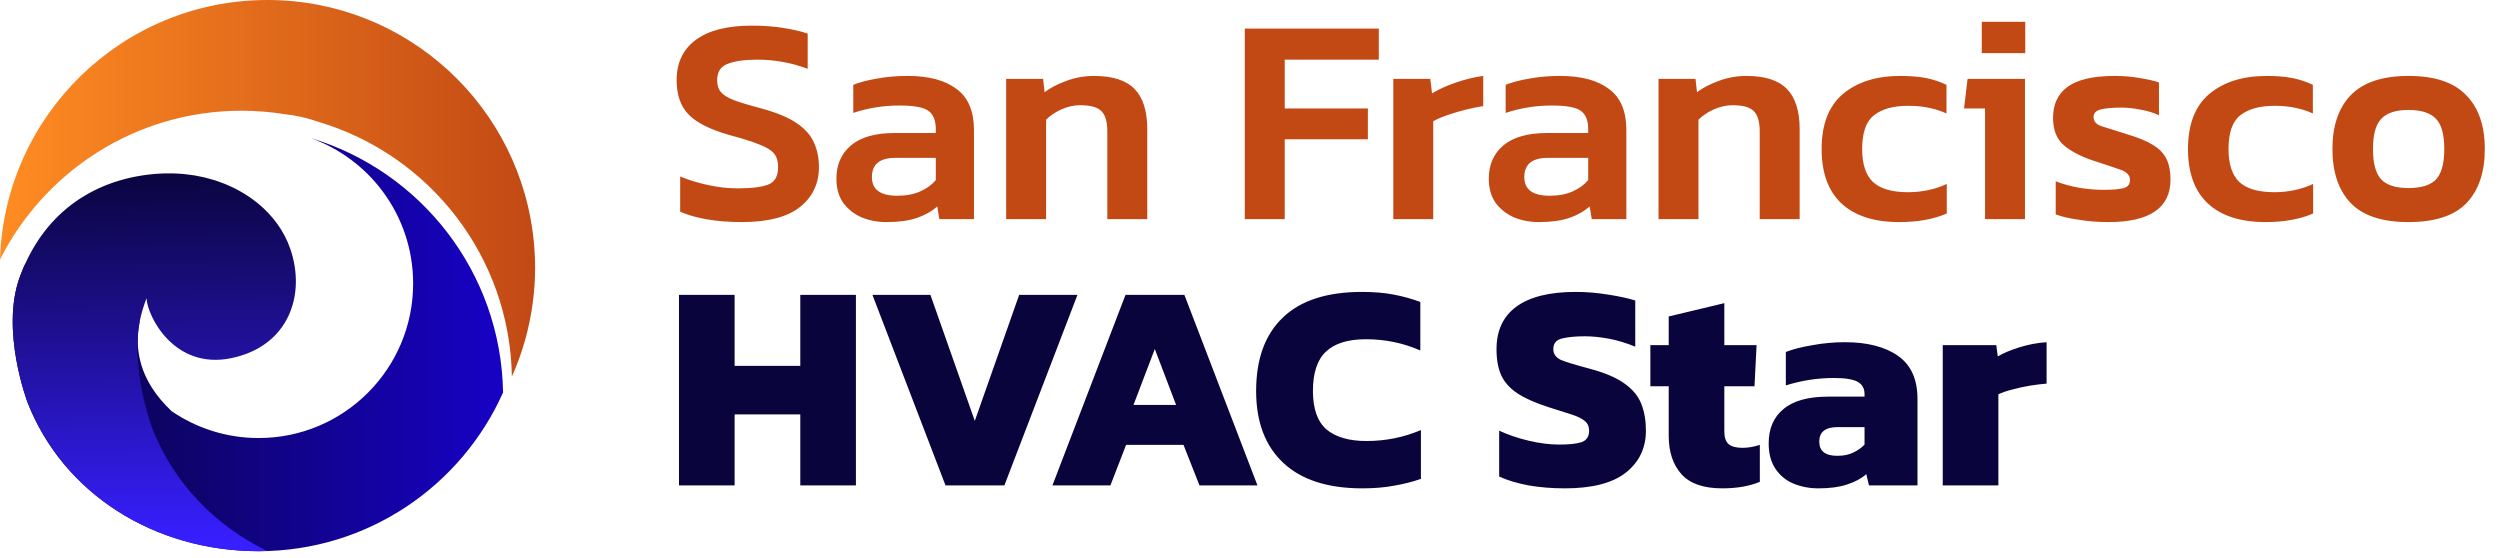 <svg xmlns="http://www.w3.org/2000/svg" width="251" height="56" viewBox="0 0 251 56" fill="none"><path d="M74.468 22.297C73.24 22.297 72.092 22.208 71.022 22.03C69.973 21.852 69.062 21.594 68.29 21.257V17.723C69.161 18.079 70.101 18.366 71.111 18.584C72.121 18.802 73.112 18.911 74.082 18.911C75.468 18.911 76.488 18.782 77.141 18.525C77.795 18.267 78.122 17.683 78.122 16.772C78.122 16.198 77.983 15.742 77.706 15.406C77.428 15.069 76.943 14.772 76.25 14.515C75.577 14.237 74.617 13.93 73.369 13.594C71.369 13.039 69.963 12.346 69.151 11.514C68.339 10.683 67.933 9.534 67.933 8.069C67.933 6.306 68.577 4.95 69.864 3.999C71.151 3.049 73.022 2.573 75.478 2.573C76.626 2.573 77.696 2.653 78.686 2.811C79.676 2.97 80.478 3.158 81.092 3.376V6.91C79.468 6.296 77.775 5.989 76.013 5.989C74.765 5.989 73.785 6.128 73.072 6.405C72.359 6.663 72.002 7.217 72.002 8.069C72.002 8.564 72.131 8.96 72.389 9.257C72.646 9.554 73.082 9.821 73.696 10.059C74.329 10.297 75.211 10.564 76.339 10.861C77.904 11.277 79.112 11.772 79.963 12.346C80.815 12.92 81.399 13.574 81.716 14.307C82.052 15.039 82.221 15.861 82.221 16.772C82.221 18.436 81.587 19.772 80.32 20.782C79.052 21.792 77.102 22.297 74.468 22.297ZM88.994 22.297C88.103 22.297 87.272 22.139 86.499 21.822C85.747 21.485 85.133 21 84.658 20.366C84.202 19.713 83.974 18.901 83.974 17.93C83.974 16.544 84.46 15.435 85.43 14.604C86.42 13.772 87.876 13.356 89.796 13.356H93.955V12.97C93.955 12.099 93.707 11.485 93.212 11.128C92.737 10.772 91.767 10.594 90.301 10.594C88.697 10.594 87.153 10.841 85.668 11.336V8.514C86.321 8.257 87.113 8.049 88.044 7.891C88.994 7.712 90.024 7.623 91.133 7.623C93.252 7.623 94.886 8.059 96.034 8.93C97.203 9.782 97.787 11.158 97.787 13.059V22H94.311L94.103 20.723C93.549 21.218 92.866 21.604 92.054 21.881C91.242 22.158 90.222 22.297 88.994 22.297ZM90.094 19.653C90.985 19.653 91.757 19.505 92.41 19.208C93.064 18.911 93.579 18.535 93.955 18.079V15.851H89.886C88.321 15.851 87.539 16.495 87.539 17.782C87.539 19.03 88.391 19.653 90.094 19.653ZM101.016 22V7.92H104.729L104.878 9.257C105.452 8.821 106.175 8.445 107.046 8.128C107.937 7.792 108.868 7.623 109.838 7.623C111.7 7.623 113.056 8.059 113.908 8.93C114.759 9.802 115.185 11.148 115.185 12.97V22H111.175V13.178C111.175 12.227 110.977 11.554 110.581 11.158C110.205 10.762 109.492 10.564 108.442 10.564C107.828 10.564 107.204 10.703 106.571 10.98C105.957 11.257 105.442 11.604 105.026 12.019V22H101.016ZM124.977 22V2.871H138.433V5.989H128.987V10.891H137.334V13.98H128.987V22H124.977ZM139.887 22V7.92H143.6L143.778 9.376C144.412 8.98 145.194 8.623 146.125 8.306C147.075 7.97 148.006 7.742 148.917 7.623V10.653C148.382 10.732 147.798 10.851 147.164 11.009C146.531 11.168 145.927 11.346 145.352 11.544C144.778 11.742 144.293 11.95 143.897 12.168V22H139.887ZM154.494 22.297C153.603 22.297 152.772 22.139 151.999 21.822C151.247 21.485 150.633 21 150.158 20.366C149.702 19.713 149.474 18.901 149.474 17.93C149.474 16.544 149.96 15.435 150.93 14.604C151.92 13.772 153.376 13.356 155.296 13.356H159.455V12.97C159.455 12.099 159.207 11.485 158.712 11.128C158.237 10.772 157.267 10.594 155.801 10.594C154.197 10.594 152.653 10.841 151.168 11.336V8.514C151.821 8.257 152.613 8.049 153.544 7.891C154.494 7.712 155.524 7.623 156.633 7.623C158.752 7.623 160.386 8.059 161.534 8.93C162.703 9.782 163.287 11.158 163.287 13.059V22H159.811L159.604 20.723C159.049 21.218 158.366 21.604 157.554 21.881C156.742 22.158 155.722 22.297 154.494 22.297ZM155.593 19.653C156.485 19.653 157.257 19.505 157.91 19.208C158.564 18.911 159.079 18.535 159.455 18.079V15.851H155.386C153.821 15.851 153.039 16.495 153.039 17.782C153.039 19.03 153.89 19.653 155.593 19.653ZM166.516 22V7.92H170.229L170.378 9.257C170.952 8.821 171.675 8.445 172.546 8.128C173.437 7.792 174.368 7.623 175.338 7.623C177.2 7.623 178.556 8.059 179.408 8.93C180.259 9.802 180.685 11.148 180.685 12.97V22H176.675V13.178C176.675 12.227 176.477 11.554 176.081 11.158C175.704 10.762 174.992 10.564 173.942 10.564C173.328 10.564 172.704 10.703 172.071 10.98C171.457 11.257 170.942 11.604 170.526 12.019V22H166.516ZM190.674 22.297C188.159 22.297 186.228 21.673 184.882 20.426C183.555 19.178 182.892 17.356 182.892 14.96C182.892 12.485 183.604 10.643 185.03 9.435C186.476 8.227 188.397 7.623 190.793 7.623C191.783 7.623 192.635 7.692 193.347 7.831C194.06 7.97 194.753 8.197 195.427 8.514V11.396C194.932 11.158 194.357 10.97 193.704 10.831C193.05 10.693 192.347 10.623 191.595 10.623C190.09 10.623 188.941 10.94 188.149 11.574C187.357 12.188 186.961 13.316 186.961 14.96C186.961 16.465 187.317 17.564 188.03 18.257C188.763 18.95 189.941 19.297 191.565 19.297C192.258 19.297 192.932 19.228 193.585 19.089C194.258 18.95 194.882 18.742 195.456 18.465V21.436C194.13 22.01 192.535 22.297 190.674 22.297ZM198.97 5.336V2.187H203.336V5.336H198.97ZM199.297 22V10.891H197.188L197.544 7.92H203.307V22H199.297ZM211.682 22.297C210.632 22.297 209.632 22.218 208.681 22.059C207.731 21.921 206.969 21.743 206.394 21.525V18.198C207.087 18.475 207.87 18.693 208.741 18.851C209.612 18.99 210.414 19.059 211.147 19.059C212.137 19.059 212.83 19 213.226 18.881C213.642 18.762 213.85 18.495 213.85 18.079C213.85 17.604 213.533 17.257 212.899 17.039C212.286 16.822 211.365 16.515 210.137 16.119C208.85 15.683 207.86 15.158 207.167 14.544C206.473 13.93 206.127 13.019 206.127 11.812C206.127 10.465 206.612 9.435 207.582 8.722C208.573 7.99 210.157 7.623 212.335 7.623C213.206 7.623 214.028 7.692 214.801 7.831C215.573 7.95 216.226 8.098 216.761 8.277V11.574C216.226 11.316 215.612 11.128 214.919 11.009C214.226 10.871 213.583 10.802 212.989 10.802C212.137 10.802 211.454 10.861 210.939 10.98C210.444 11.099 210.196 11.356 210.196 11.752C210.196 12.188 210.464 12.495 210.998 12.673C211.553 12.851 212.404 13.118 213.553 13.475C214.682 13.812 215.563 14.178 216.197 14.574C216.83 14.97 217.276 15.445 217.533 16C217.791 16.534 217.919 17.208 217.919 18.02C217.919 20.871 215.84 22.297 211.682 22.297ZM227.456 22.297C224.941 22.297 223.01 21.673 221.664 20.426C220.337 19.178 219.674 17.356 219.674 14.96C219.674 12.485 220.387 10.643 221.812 9.435C223.258 8.227 225.179 7.623 227.575 7.623C228.565 7.623 229.417 7.692 230.129 7.831C230.842 7.97 231.535 8.197 232.209 8.514V11.396C231.714 11.158 231.139 10.97 230.486 10.831C229.832 10.693 229.129 10.623 228.377 10.623C226.872 10.623 225.723 10.94 224.931 11.574C224.139 12.188 223.743 13.316 223.743 14.96C223.743 16.465 224.1 17.564 224.812 18.257C225.545 18.95 226.723 19.297 228.347 19.297C229.04 19.297 229.714 19.228 230.367 19.089C231.04 18.95 231.664 18.742 232.238 18.465V21.436C230.912 22.01 229.318 22.297 227.456 22.297ZM241.812 22.297C239.178 22.297 237.247 21.663 236.019 20.396C234.791 19.109 234.178 17.297 234.178 14.96C234.178 12.623 234.791 10.821 236.019 9.554C237.267 8.267 239.198 7.623 241.812 7.623C244.445 7.623 246.376 8.267 247.604 9.554C248.851 10.821 249.475 12.623 249.475 14.96C249.475 17.297 248.861 19.109 247.634 20.396C246.406 21.663 244.465 22.297 241.812 22.297ZM241.812 18.881C243.099 18.881 244.02 18.594 244.574 18.02C245.129 17.426 245.406 16.406 245.406 14.96C245.406 13.514 245.129 12.505 244.574 11.93C244.02 11.336 243.099 11.039 241.812 11.039C240.544 11.039 239.633 11.336 239.079 11.93C238.524 12.505 238.247 13.514 238.247 14.96C238.247 16.406 238.524 17.426 239.079 18.02C239.633 18.594 240.544 18.881 241.812 18.881Z" fill="#C24914"></path><path d="M68.171 48.734V29.604H73.755V36.733H80.349V29.604H85.934V48.734H80.349V41.605H73.755V48.734H68.171ZM94.929 48.734L87.592 29.604H93.414L97.87 42.258L102.325 29.604H108.177L100.84 48.734H94.929ZM105.664 48.734L113.001 29.604H118.912L126.249 48.734H120.427L118.823 44.664H113.06L111.486 48.734H105.664ZM113.803 40.654H118.08L115.942 35.04L113.803 40.654ZM136.778 49.031C133.313 49.031 130.669 48.179 128.847 46.476C127.026 44.773 126.115 42.367 126.115 39.258C126.115 36.05 127.006 33.594 128.788 31.892C130.57 30.169 133.224 29.307 136.749 29.307C137.937 29.307 138.996 29.396 139.927 29.575C140.858 29.753 141.749 30 142.6 30.317V35.189C140.897 34.436 139.076 34.06 137.135 34.06C135.333 34.06 133.996 34.476 133.125 35.307C132.253 36.119 131.818 37.436 131.818 39.258C131.818 41.04 132.273 42.328 133.184 43.12C134.115 43.892 135.452 44.278 137.194 44.278C138.145 44.278 139.066 44.189 139.957 44.011C140.868 43.833 141.769 43.555 142.66 43.179V48.08C141.808 48.377 140.907 48.605 139.957 48.763C139.026 48.942 137.967 49.031 136.778 49.031ZM157.111 49.031C155.824 49.031 154.606 48.932 153.457 48.734C152.309 48.516 151.328 48.219 150.517 47.843V43.239C151.408 43.654 152.398 43.991 153.487 44.248C154.576 44.506 155.596 44.635 156.547 44.635C157.537 44.635 158.279 44.555 158.774 44.397C159.289 44.219 159.547 43.833 159.547 43.239C159.547 42.823 159.398 42.496 159.101 42.258C158.824 42.021 158.378 41.803 157.764 41.605C157.17 41.407 156.388 41.159 155.418 40.862C154.131 40.446 153.111 39.991 152.358 39.496C151.606 39.001 151.061 38.397 150.725 37.684C150.408 36.971 150.249 36.1 150.249 35.07C150.249 33.189 150.913 31.763 152.239 30.792C153.586 29.802 155.576 29.307 158.21 29.307C159.26 29.307 160.339 29.396 161.448 29.575C162.576 29.753 163.487 29.951 164.18 30.169V34.803C163.25 34.426 162.359 34.159 161.507 34.001C160.656 33.842 159.854 33.763 159.101 33.763C158.23 33.763 157.487 33.832 156.873 33.971C156.259 34.109 155.952 34.466 155.952 35.04C155.952 35.535 156.21 35.901 156.725 36.139C157.259 36.357 158.2 36.644 159.547 37.001C161.111 37.416 162.299 37.921 163.111 38.516C163.943 39.11 164.507 39.803 164.804 40.595C165.101 41.367 165.25 42.248 165.25 43.239C165.25 44.981 164.577 46.387 163.23 47.456C161.883 48.506 159.844 49.031 157.111 49.031ZM172.915 49.031C171.033 49.031 169.667 48.556 168.815 47.605C167.964 46.654 167.538 45.367 167.538 43.743V38.783H165.697V34.654H167.538V31.773L173.123 30.436V34.654H176.36L176.152 38.783H173.123V43.328C173.123 43.922 173.271 44.347 173.568 44.605C173.865 44.843 174.321 44.961 174.935 44.961C175.509 44.961 176.093 44.862 176.687 44.664V48.377C175.638 48.813 174.38 49.031 172.915 49.031ZM182.565 49.031C181.674 49.031 180.842 48.872 180.07 48.556C179.317 48.239 178.713 47.744 178.258 47.07C177.802 46.397 177.575 45.545 177.575 44.516C177.575 43.031 178.07 41.882 179.06 41.07C180.05 40.238 181.545 39.822 183.545 39.822H187.199V39.555C187.199 39.001 186.971 38.595 186.516 38.337C186.06 38.08 185.258 37.951 184.11 37.951C182.486 37.951 180.882 38.199 179.298 38.694V35.337C180.01 35.06 180.902 34.832 181.971 34.654C183.04 34.456 184.129 34.357 185.238 34.357C187.476 34.357 189.248 34.812 190.555 35.723C191.862 36.634 192.516 38.08 192.516 40.06V48.734H187.644L187.377 47.605C186.882 48.041 186.238 48.387 185.446 48.645C184.674 48.902 183.714 49.031 182.565 49.031ZM184.466 45.763C185.1 45.763 185.634 45.654 186.07 45.437C186.526 45.219 186.902 44.951 187.199 44.635V42.882H184.496C183.268 42.882 182.654 43.367 182.654 44.337C182.654 45.288 183.258 45.763 184.466 45.763ZM195.051 48.734V34.654H200.428L200.576 35.783C201.151 35.446 201.883 35.139 202.775 34.862C203.666 34.585 204.567 34.416 205.478 34.357V38.516C204.963 38.555 204.398 38.624 203.784 38.723C203.19 38.822 202.606 38.951 202.032 39.11C201.477 39.248 201.012 39.407 200.636 39.585V48.734H195.051Z" fill="#0A043C"></path><path d="M53.727 26.873C53.727 26.472 53.714 26.074 53.696 25.677C53.69 25.523 53.68 25.37 53.67 25.216C53.656 24.986 53.639 24.757 53.618 24.529C52.429 10.786 40.904 0 26.853 0C12.286 0 0.434 11.592 0 26.054C4.472 17.195 13.648 11.116 24.25 11.116C25.711 11.116 27.144 11.235 28.543 11.457C29.758 11.589 30.93 11.861 32.044 12.257C43.101 15.566 51.192 25.726 51.393 37.811C52.416 35.517 53.133 33.056 53.478 30.476C53.637 29.297 53.727 28.096 53.727 26.873Z" fill="url(#paint0_linear_1496_225)"></path><path d="M31.159 13.85C34.072 14.884 36.586 16.76 38.402 19.191C40.335 21.778 41.479 24.988 41.479 28.466C41.479 37.033 34.534 43.978 25.967 43.978C22.726 43.978 19.718 42.982 17.229 41.282C13.86 38.092 13.508 34.914 14.025 32.276L2.544 26.452C2.353 26.872 2.172 27.308 2.004 27.762C0 33.179 2.776 40.425 2.776 40.425C6.364 49.57 15.503 55.339 25.968 55.339C36.913 55.339 46.32 48.792 50.508 39.404C50.307 27.319 42.216 17.158 31.159 13.85Z" fill="url(#paint1_linear_1496_225)"></path><path d="M13.955 32.667C13.974 32.536 13.998 32.405 14.021 32.275L14.025 32.277C14.189 31.439 14.44 30.655 14.711 29.943C14.782 31.702 17.455 37.154 23.224 35.958C28.992 34.762 30.751 29.592 29.133 24.949C28.516 23.179 27.374 21.623 25.861 20.39C25.681 20.242 25.493 20.102 25.303 19.964C25.207 19.895 25.11 19.828 25.012 19.761C24.843 19.646 24.67 19.535 24.494 19.427C24.382 19.359 24.268 19.294 24.154 19.229C23.987 19.134 23.817 19.042 23.645 18.954C23.549 18.906 23.454 18.856 23.357 18.81C23.125 18.698 22.888 18.593 22.647 18.494C22.556 18.457 22.464 18.422 22.372 18.387C22.158 18.304 21.941 18.226 21.72 18.153C21.656 18.131 21.592 18.108 21.527 18.087C21.255 18.001 20.976 17.926 20.694 17.855C20.61 17.834 20.526 17.814 20.442 17.794C20.152 17.728 19.86 17.667 19.562 17.617C19.507 17.608 19.45 17.601 19.394 17.592C19.119 17.549 18.84 17.513 18.558 17.485C18.495 17.478 18.434 17.471 18.372 17.465C18.056 17.437 17.737 17.42 17.415 17.411C17.344 17.409 17.274 17.409 17.203 17.408C16.868 17.403 16.531 17.405 16.189 17.422C16.024 17.43 15.86 17.44 15.694 17.453C15.639 17.457 15.583 17.462 15.527 17.467C15.417 17.477 15.306 17.486 15.196 17.497C15.129 17.504 15.062 17.513 14.995 17.52C14.896 17.532 14.797 17.543 14.698 17.555C14.625 17.565 14.551 17.576 14.478 17.586C14.384 17.6 14.29 17.613 14.197 17.628C14.122 17.64 14.046 17.653 13.971 17.666C13.879 17.682 13.787 17.698 13.695 17.715C13.618 17.73 13.54 17.745 13.463 17.761C13.373 17.779 13.285 17.797 13.196 17.817C13.116 17.834 13.037 17.852 12.958 17.871C12.87 17.891 12.783 17.913 12.694 17.934C12.615 17.954 12.535 17.975 12.455 17.996C12.369 18.019 12.283 18.043 12.197 18.068C12.116 18.091 12.034 18.114 11.954 18.139C11.869 18.164 11.785 18.19 11.7 18.217C11.618 18.243 11.537 18.269 11.456 18.297C11.372 18.325 11.289 18.354 11.205 18.384C11.124 18.413 11.043 18.441 10.962 18.472C10.879 18.503 10.797 18.535 10.714 18.567C10.633 18.599 10.552 18.631 10.471 18.664C10.389 18.698 10.309 18.733 10.228 18.768C10.147 18.803 10.065 18.838 9.984 18.875C9.905 18.91 9.827 18.948 9.748 18.985C9.666 19.024 9.584 19.063 9.502 19.103C9.426 19.141 9.351 19.181 9.276 19.22C9.192 19.263 9.109 19.305 9.026 19.35C8.955 19.389 8.884 19.43 8.813 19.47C8.579 19.602 8.347 19.739 8.118 19.886C8.115 19.887 8.113 19.889 8.111 19.89C8.023 19.947 7.935 20.007 7.847 20.065C7.784 20.108 7.72 20.149 7.656 20.194C7.572 20.252 7.489 20.314 7.405 20.375C7.34 20.422 7.275 20.469 7.21 20.517C7.128 20.579 7.048 20.643 6.967 20.707C6.902 20.759 6.837 20.809 6.772 20.861C6.693 20.927 6.614 20.994 6.535 21.062C6.471 21.116 6.407 21.171 6.344 21.227C6.266 21.296 6.189 21.367 6.111 21.439C6.049 21.496 5.987 21.554 5.926 21.612C5.85 21.685 5.774 21.76 5.699 21.836C5.638 21.897 5.577 21.958 5.517 22.021C5.443 22.098 5.37 22.176 5.297 22.256C5.238 22.32 5.179 22.384 5.121 22.45C5.048 22.532 4.977 22.614 4.906 22.697C4.849 22.765 4.792 22.834 4.736 22.903C4.665 22.988 4.596 23.075 4.527 23.163C4.472 23.233 4.418 23.305 4.364 23.377C4.296 23.467 4.228 23.558 4.161 23.651C4.108 23.724 4.056 23.8 4.004 23.875C3.938 23.97 3.873 24.065 3.808 24.162C3.758 24.238 3.709 24.317 3.66 24.395C3.596 24.495 3.532 24.595 3.47 24.698C3.422 24.777 3.376 24.858 3.329 24.939C3.268 25.044 3.206 25.149 3.146 25.258C3.102 25.338 3.06 25.42 3.017 25.501C2.956 25.615 2.895 25.727 2.837 25.844C2.799 25.918 2.763 25.995 2.727 26.071C2.467 26.607 2.223 27.168 2.003 27.763C-0.001 33.18 2.775 40.426 2.775 40.426C6.363 49.572 15.502 55.34 25.967 55.34C26.258 55.34 26.548 55.333 26.837 55.324C21.602 52.785 17.45 48.516 15.297 43.029C15.297 43.029 13.446 38.193 13.86 33.47C13.882 33.197 13.913 32.93 13.955 32.667Z" fill="url(#paint2_linear_1496_225)"></path><defs><linearGradient id="paint0_linear_1496_225" x1="0.001" y1="18.906" x2="53.727" y2="18.906" gradientUnits="userSpaceOnUse"><stop stop-color="#FF8C22"></stop><stop offset="1" stop-color="#C24914"></stop></linearGradient><linearGradient id="paint1_linear_1496_225" x1="1.277" y1="34.594" x2="50.508" y2="34.594" gradientUnits="userSpaceOnUse"><stop stop-color="#0A043C"></stop><stop offset="1" stop-color="#1702C5"></stop></linearGradient><linearGradient id="paint2_linear_1496_225" x1="15.852" y1="54.468" x2="15.289" y2="16.761" gradientUnits="userSpaceOnUse"><stop stop-color="#371FFF"></stop><stop offset="1" stop-color="#0A043C"></stop></linearGradient></defs></svg>